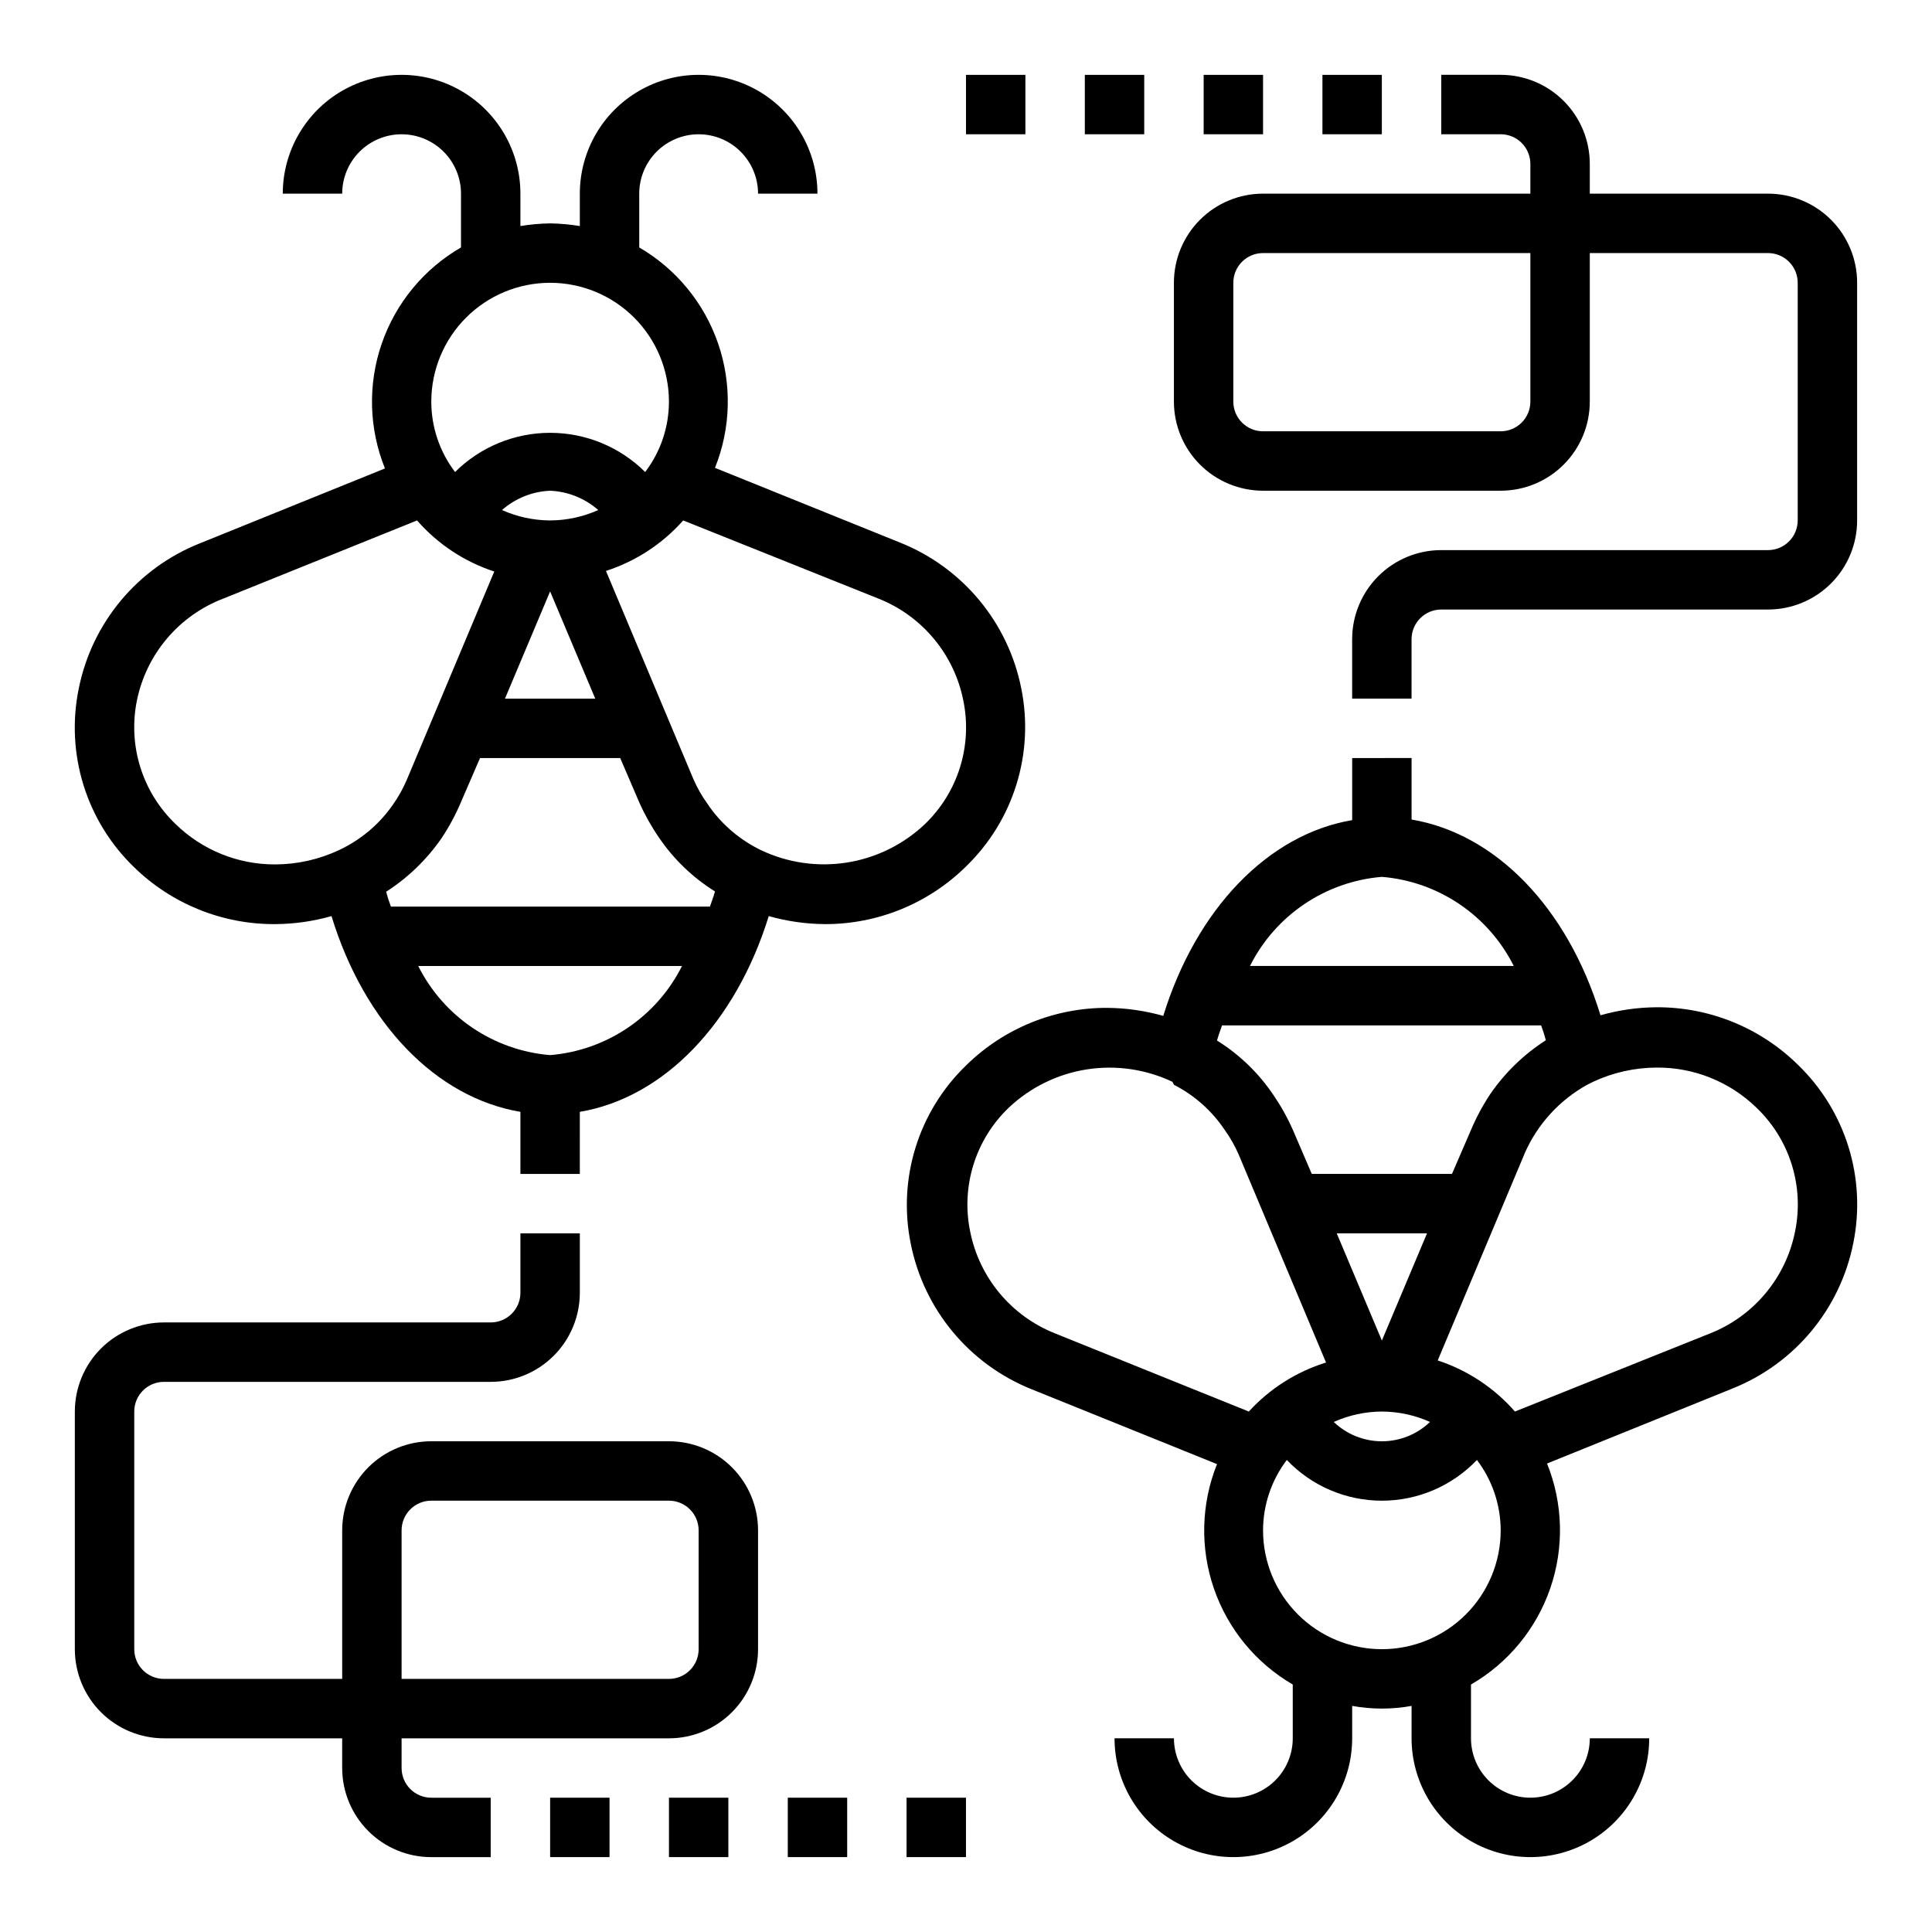 <?xml version="1.0" encoding="UTF-8"?>
<!-- Uploaded to: ICON Repo, www.iconrepo.com, Generator: ICON Repo Mixer Tools -->
<svg fill="#000000" width="800px" height="800px" version="1.1" viewBox="144 144 512 512" xmlns="http://www.w3.org/2000/svg">
 <g>
  <path d="m216.97 388.9c5.035-0.031 10.039-0.746 14.879-2.125 8.738 28.496 27.711 48.098 50.066 51.875v16.453h15.742l0.004-16.453c22.355-3.777 41.328-23.617 50.066-51.875h-0.004c4.844 1.371 9.848 2.086 14.879 2.125 13.992 0.039 27.43-5.449 37.395-15.27 12.629-12.211 18.152-30.023 14.641-47.234-3.469-17.449-15.523-31.961-32.039-38.574l-49.121-19.836c4.223-10.523 4.519-22.215 0.832-32.941-3.684-10.723-11.105-19.766-20.906-25.469v-14.25c0-4.176 1.66-8.18 4.609-11.133 2.953-2.949 6.961-4.609 11.133-4.609 4.176 0 8.184 1.66 11.133 4.609 2.953 2.953 4.613 6.957 4.613 11.133h15.742c0-11.246-6-21.645-15.742-27.27-9.742-5.625-21.746-5.625-31.488 0s-15.742 16.023-15.742 27.27v8.582c-2.606-0.434-5.234-0.672-7.875-0.707-2.637 0.035-5.269 0.273-7.871 0.707v-8.582c0-11.246-6-21.645-15.742-27.27-9.742-5.625-21.746-5.625-31.488 0s-15.746 16.023-15.746 27.27h15.746c0-4.176 1.656-8.18 4.609-11.133 2.953-2.949 6.957-4.609 11.133-4.609 4.176 0 8.18 1.66 11.133 4.609 2.953 2.953 4.613 6.957 4.613 11.133v14.25c-9.852 5.695-17.316 14.758-21.02 25.52s-3.394 22.496 0.867 33.047l-49.043 19.84c-16.559 6.574-28.648 21.098-32.121 38.57-3.508 17.215 2.012 35.027 14.645 47.234 10.008 9.781 23.477 15.215 37.469 15.113zm72.816-106.98c-4.394-0.02-8.738-0.957-12.75-2.754 3.539-3.113 8.039-4.922 12.75-5.117 4.711 0.195 9.211 2.004 12.754 5.117-4.012 1.797-8.355 2.734-12.754 2.754zm-23.617 74.625 5.039-11.648h37.156l5.039 11.73c1.445 3.246 3.184 6.356 5.195 9.289 3.902 5.762 8.973 10.645 14.879 14.324-0.395 1.418-0.867 2.676-1.34 4.016h-84.543c-0.492-1.289-0.914-2.602-1.262-3.934 5.805-3.727 10.809-8.57 14.723-14.25 1.996-3.008 3.711-6.199 5.117-9.523zm11.652-27.395 11.965-28.418 11.965 28.418zm11.965 94.465c-14.973-1.234-28.219-10.184-34.949-23.613h69.902c-6.734 13.43-19.98 22.379-34.953 23.613zm86.988-120.99c11.598 4.598 20.078 14.762 22.512 27 2.469 11.977-1.398 24.379-10.234 32.828-5.695 5.379-12.887 8.91-20.625 10.133-7.742 1.223-15.672 0.078-22.75-3.285l-0.789-0.395h0.004c-5.434-2.773-10.066-6.894-13.461-11.965-1.465-2.039-2.703-4.231-3.699-6.531l-23.145-55.105c7.898-2.551 14.965-7.172 20.469-13.383zm-86.988-83.68c8.352 0 16.363 3.316 22.266 9.223 5.906 5.906 9.223 13.914 9.223 22.266 0 6.742-2.211 13.297-6.297 18.656-6.695-6.652-15.75-10.387-25.191-10.387-9.438 0-18.492 3.734-25.188 10.387-4.086-5.359-6.301-11.914-6.301-18.656 0-8.352 3.32-16.359 9.223-22.266 5.906-5.906 13.914-9.223 22.266-9.223zm-109.5 110.68c2.516-12.324 11.156-22.512 22.91-27l51.324-20.703c5.484 6.269 12.551 10.945 20.469 13.539l-23.145 55.105c-1.008 2.387-2.277 4.656-3.777 6.769-3.273 4.684-7.621 8.516-12.676 11.18l-1.574 0.789v-0.004c-5.273 2.469-11.023 3.758-16.848 3.781-9.879 0.051-19.383-3.797-26.449-10.707-8.809-8.434-12.672-20.801-10.234-32.75z"/>
  <path d="m502.34 344.89v16.453c-22.355 3.777-41.328 23.617-50.066 51.875-4.844-1.371-9.848-2.086-14.879-2.125-13.988-0.039-27.43 5.449-37.391 15.273-12.633 12.207-18.152 30.02-14.645 47.23 3.469 17.449 15.523 31.965 32.039 38.574l49.121 19.836c-4.223 10.523-4.516 22.219-0.832 32.941 3.688 10.723 11.105 19.766 20.906 25.469v14.25c0 4.176-1.656 8.18-4.609 11.133-2.953 2.953-6.957 4.609-11.133 4.609-4.176 0-8.18-1.656-11.133-4.609-2.953-2.953-4.613-6.957-4.613-11.133h-15.742c0 11.25 6 21.645 15.742 27.27 9.742 5.625 21.746 5.625 31.488 0 9.742-5.625 15.746-16.02 15.746-27.27v-8.582c5.203 0.945 10.539 0.945 15.742 0v8.582c0 11.25 6.004 21.645 15.746 27.27 9.742 5.625 21.746 5.625 31.488 0s15.742-16.02 15.742-27.27h-15.742c0 4.176-1.66 8.18-4.613 11.133-2.953 2.953-6.957 4.609-11.133 4.609-4.176 0-8.18-1.656-11.133-4.609-2.953-2.953-4.609-6.957-4.609-11.133v-14.25c9.852-5.695 17.312-14.758 21.016-25.52 3.703-10.758 3.394-22.496-0.863-33.047l49.043-19.836v-0.004c16.555-6.574 28.648-21.098 32.117-38.57 3.508-17.211-2.012-35.023-14.645-47.234-9.98-9.84-23.453-15.328-37.469-15.27-5.031 0.031-10.039 0.746-14.879 2.125-8.738-28.496-27.711-48.098-50.066-51.875v-16.297zm51.324 74.785c-5.805 3.723-10.809 8.566-14.719 14.246-2 3.012-3.711 6.199-5.117 9.527l-5.039 11.648h-37.156l-5.039-11.727c-1.441-3.25-3.184-6.359-5.195-9.289-3.902-5.766-8.969-10.645-14.879-14.328 0.395-1.418 0.867-2.676 1.34-4.016h84.547c0.488 1.289 0.91 2.602 1.258 3.938zm-43.453 98.398c4.394 0.02 8.742 0.957 12.754 2.758-3.43 3.289-8 5.125-12.754 5.125-4.754 0-9.324-1.836-12.754-5.125 4.012-1.801 8.355-2.738 12.754-2.758zm11.965-47.23-11.965 28.418-11.965-28.418zm-98.559 26.527c-11.598-4.598-20.078-14.762-22.512-27-2.469-11.977 1.398-24.375 10.234-32.828 5.695-5.379 12.887-8.91 20.625-10.133 7.742-1.219 15.672-0.074 22.75 3.285l0.391 0.789c5.434 2.773 10.066 6.894 13.461 11.965 1.465 2.039 2.703 4.231 3.703 6.531l23.145 55.105h-0.004c-7.852 2.438-14.918 6.922-20.465 12.988zm86.594 83.68c-8.352 0-16.359-3.316-22.266-9.223s-9.223-13.914-9.223-22.266c0.012-6.738 2.223-13.289 6.297-18.656 6.566 6.891 15.672 10.793 25.191 10.793s18.625-3.902 25.191-10.793c4.074 5.367 6.285 11.918 6.297 18.656 0 8.352-3.316 16.359-9.223 22.266s-13.914 9.223-22.266 9.223zm99.266-143.51c8.836 8.453 12.703 20.852 10.234 32.828-2.438 12.238-10.914 22.402-22.516 27l-51.719 20.703c-5.481-6.269-12.551-10.945-20.465-13.539l23.145-55.105h-0.004c3.398-7.606 9.172-13.902 16.453-17.945l1.574-0.789c5.277-2.465 11.023-3.754 16.848-3.777 9.871-0.074 19.371 3.746 26.449 10.625zm-64.312-37.547h-69.906c6.734-13.434 19.98-22.383 34.953-23.617 14.973 1.234 28.219 10.184 34.953 23.617z"/>
  <path d="m187.45 604.67h47.23v7.871h0.004c0 6.262 2.488 12.27 6.914 16.699 4.43 4.43 10.438 6.918 16.699 6.918h15.742l0.004-15.746h-15.746c-4.348 0-7.871-3.523-7.871-7.871v-7.871h70.848c6.266 0 12.27-2.488 16.699-6.918 4.43-4.43 6.918-10.434 6.918-16.699v-31.488c0-6.262-2.488-12.27-6.918-16.699-4.43-4.43-10.434-6.918-16.699-6.918h-62.977c-6.262 0-12.27 2.488-16.699 6.918-4.426 4.43-6.914 10.438-6.914 16.699v39.359h-47.234c-4.348 0-7.871-3.523-7.871-7.871v-62.977c0-4.348 3.523-7.871 7.871-7.871h86.594c6.262 0 12.27-2.488 16.699-6.918 4.43-4.43 6.918-10.434 6.918-16.699v-15.742h-15.746v15.742c0 2.09-0.828 4.09-2.305 5.566-1.477 1.477-3.481 2.305-5.566 2.305h-86.594c-6.262 0-12.27 2.488-16.699 6.918-4.43 4.43-6.918 10.438-6.918 16.699v62.977c0 6.266 2.488 12.27 6.918 16.699 4.43 4.43 10.438 6.918 16.699 6.918zm62.977-55.105c0-4.348 3.523-7.871 7.871-7.871h62.977c2.09 0 4.09 0.828 5.566 2.305s2.305 3.481 2.305 5.566v31.488c0 2.09-0.828 4.09-2.305 5.566-1.477 1.477-3.477 2.305-5.566 2.305h-70.848z"/>
  <path d="m289.79 620.41h15.742v15.742h-15.742z"/>
  <path d="m321.28 620.41h15.742v15.742h-15.742z"/>
  <path d="m352.77 620.41h15.742v15.742h-15.742z"/>
  <path d="m384.25 620.41h15.742v15.742h-15.742z"/>
  <path d="m612.54 195.32h-47.23v-7.871c0-6.262-2.488-12.27-6.918-16.699-4.43-4.43-10.438-6.918-16.699-6.918h-15.746v15.746h15.746c2.086 0 4.09 0.828 5.566 2.305 1.477 1.477 2.305 3.481 2.305 5.566v7.871h-70.848c-6.262 0-12.27 2.488-16.699 6.918-4.43 4.43-6.918 10.438-6.918 16.699v31.488c0 6.266 2.488 12.27 6.918 16.699 4.43 4.43 10.438 6.918 16.699 6.918h62.977c6.262 0 12.27-2.488 16.699-6.918 4.43-4.43 6.918-10.434 6.918-16.699v-39.359h47.23c2.09 0 4.09 0.828 5.566 2.305s2.305 3.481 2.305 5.566v62.977c0 2.09-0.828 4.09-2.305 5.566s-3.477 2.305-5.566 2.305h-86.594c-6.262 0-12.27 2.488-16.699 6.918-4.426 4.43-6.914 10.438-6.914 16.699v15.742h15.742v-15.742c0-4.348 3.523-7.871 7.871-7.871h86.594c6.262 0 12.27-2.488 16.699-6.918 4.43-4.43 6.918-10.438 6.918-16.699v-62.977c0-6.262-2.488-12.27-6.918-16.699-4.43-4.43-10.438-6.918-16.699-6.918zm-62.977 55.105c0 2.09-0.828 4.09-2.305 5.566-1.477 1.477-3.481 2.305-5.566 2.305h-62.977c-4.348 0-7.871-3.523-7.871-7.871v-31.488c0-4.348 3.523-7.871 7.871-7.871h70.848z"/>
  <path d="m494.46 163.84h15.742v15.742h-15.742z"/>
  <path d="m462.98 163.84h15.742v15.742h-15.742z"/>
  <path d="m431.49 163.84h15.742v15.742h-15.742z"/>
  <path d="m400 163.84h15.742v15.742h-15.742z"/>
 </g>
</svg>